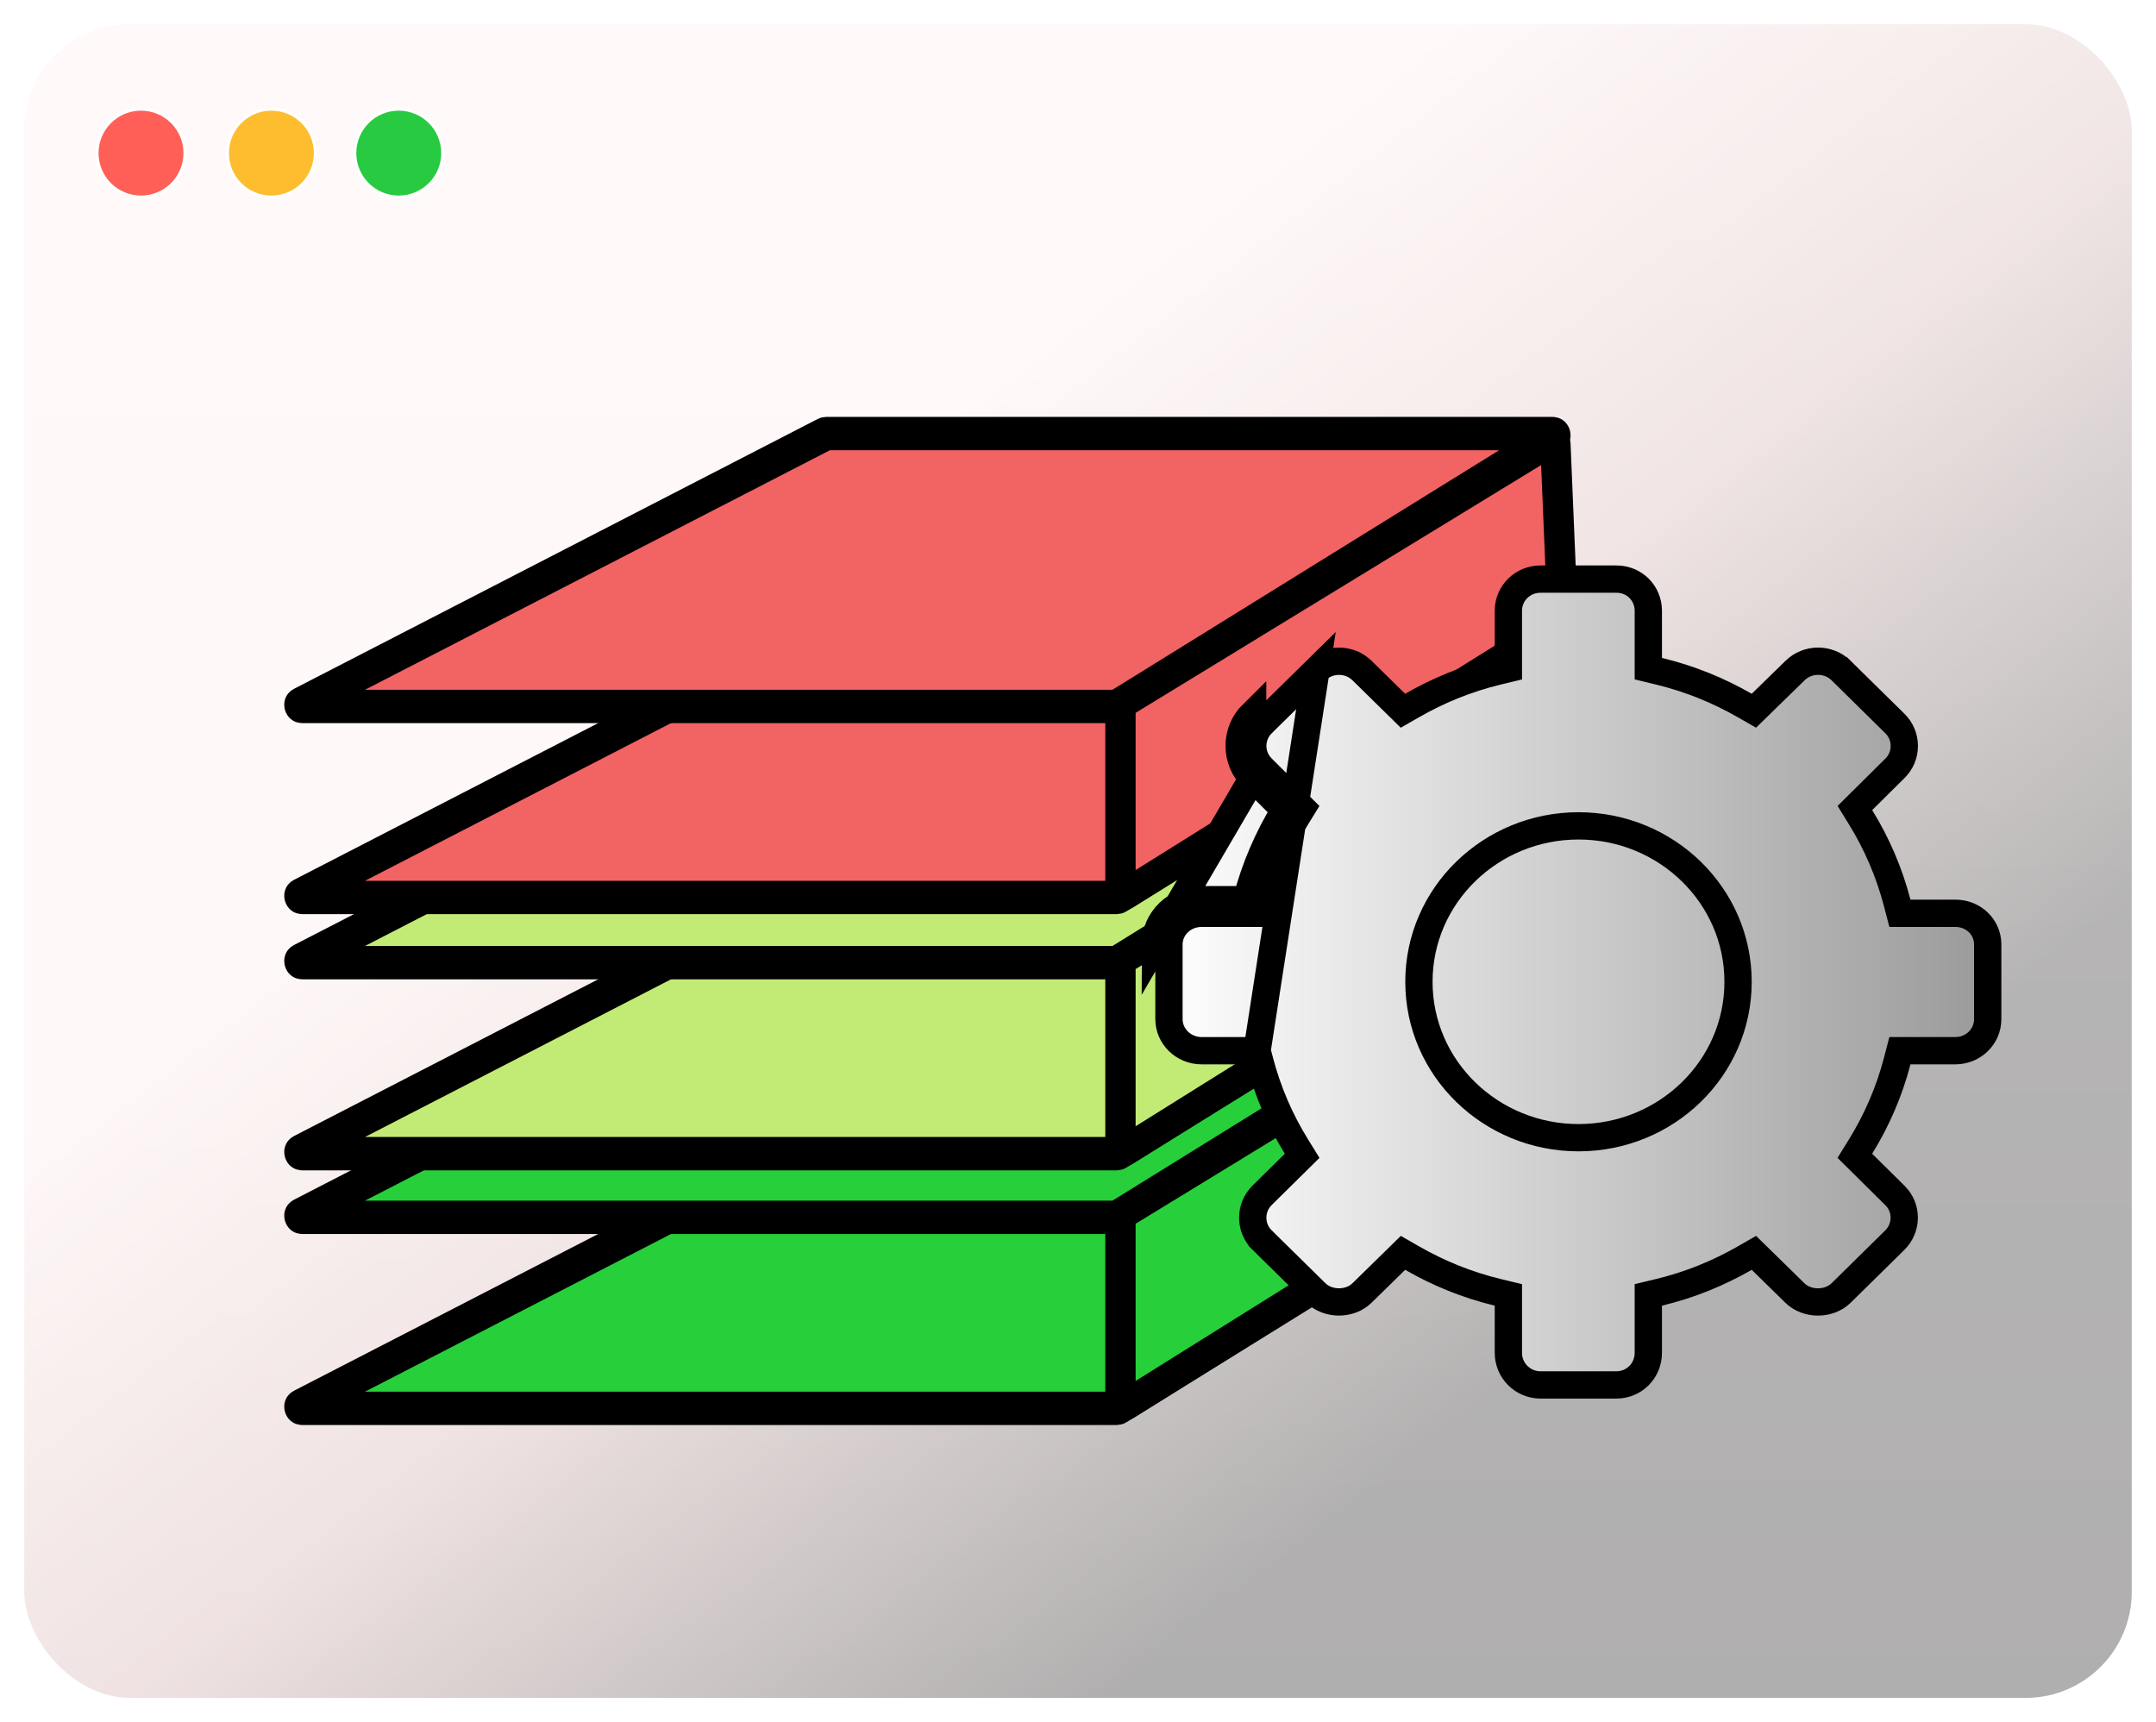 <svg width="711" height="568" viewBox="0 0 711 568" fill="none" xmlns="http://www.w3.org/2000/svg">
<rect x="3" y="3" width="705" height="562" rx="37" fill="url(#paint0_linear_15_2)" stroke="white" stroke-width="6"/>
<g filter="url(#filter0_b_15_2)">
<rect width="711" height="568" rx="43" fill="url(#paint1_linear_15_2)"/>
<rect x="4" y="4" width="703" height="560" rx="39" stroke="white" stroke-width="8"/>
</g>
<circle cx="46.5" cy="50.5" r="14.5" fill="#FF5F57"/>
<circle cx="46.5" cy="50.5" r="14.5" stroke="white"/>
<circle cx="131.5" cy="50.5" r="14.5" fill="#28CA42"/>
<circle cx="131.5" cy="50.5" r="14.5" stroke="white"/>
<circle cx="89.5" cy="50.5" r="14.5" fill="#FEBD2F"/>
<circle cx="89.5" cy="50.5" r="14.5" stroke="white"/>
<path d="M272.455 374.5H511.925C512.072 374.5 512.147 374.523 512.172 374.532C512.199 374.541 512.216 374.552 512.233 374.565C512.275 374.599 512.358 374.694 512.406 374.863C512.454 375.032 512.434 375.156 512.416 375.207C512.409 375.228 512.399 375.246 512.382 375.268C512.365 375.289 512.314 375.348 512.189 375.425L368.555 464.425C368.476 464.474 368.385 464.5 368.292 464.5H99.742C99.579 464.5 99.5 464.474 99.477 464.466C99.453 464.457 99.439 464.448 99.425 464.436C99.388 464.405 99.301 464.304 99.256 464.118C99.211 463.932 99.242 463.803 99.26 463.758C99.267 463.741 99.276 463.726 99.293 463.707C99.31 463.689 99.368 463.63 99.513 463.556L272.226 374.556C272.297 374.519 272.375 374.5 272.455 374.5Z" fill="#27CF3A" stroke="black" stroke-width="11"/>
<path d="M272.455 311.5H511.925C512.072 311.5 512.147 311.523 512.172 311.532C512.199 311.541 512.216 311.552 512.233 311.565C512.275 311.599 512.358 311.694 512.406 311.863C512.454 312.032 512.434 312.156 512.416 312.207C512.409 312.228 512.399 312.246 512.382 312.268C512.365 312.289 512.314 312.348 512.189 312.425L368.555 401.425C368.476 401.474 368.385 401.5 368.292 401.5H99.742C99.579 401.5 99.5 401.474 99.477 401.466C99.453 401.457 99.439 401.448 99.425 401.436C99.388 401.405 99.301 401.304 99.256 401.118C99.211 400.932 99.242 400.803 99.26 400.758C99.267 400.741 99.276 400.726 99.293 400.707C99.31 400.689 99.368 400.63 99.513 400.556L272.226 311.556C272.297 311.519 272.375 311.5 272.455 311.5Z" fill="#27CF3A" stroke="black" stroke-width="11"/>
<mask id="path-9-inside-1_15_2" fill="white">
<rect x="93" y="396" width="277" height="74" rx="6"/>
</mask>
<rect x="93" y="396" width="277" height="74" rx="6" fill="#27CF3A" stroke="black" stroke-width="20" mask="url(#path-9-inside-1_15_2)"/>
<path d="M369.979 400.512L511.411 314.081C512.061 313.683 512.9 314.13 512.932 314.892L515.358 372.721C515.373 373.08 515.194 373.42 514.889 373.611L371.03 463.523C370.364 463.939 369.5 463.46 369.5 462.675V401.365C369.5 401.017 369.681 400.693 369.979 400.512Z" fill="#27CF3A" stroke="black" stroke-width="10"/>
<path d="M272.455 290.5H511.925C512.072 290.5 512.147 290.523 512.172 290.532C512.199 290.541 512.216 290.552 512.233 290.565C512.275 290.599 512.358 290.694 512.406 290.863C512.454 291.032 512.434 291.156 512.416 291.207C512.409 291.228 512.399 291.246 512.382 291.268C512.365 291.289 512.314 291.348 512.189 291.425L368.555 380.425C368.476 380.474 368.385 380.5 368.292 380.5H99.742C99.579 380.5 99.5 380.474 99.477 380.466C99.453 380.457 99.439 380.448 99.425 380.436C99.388 380.405 99.301 380.304 99.256 380.118C99.211 379.932 99.242 379.803 99.26 379.758C99.267 379.741 99.276 379.726 99.293 379.707C99.31 379.689 99.368 379.63 99.513 379.556L272.226 290.556C272.297 290.519 272.375 290.5 272.455 290.5Z" fill="#C2EB75" stroke="black" stroke-width="11"/>
<path d="M272.455 227.5H511.925C512.072 227.5 512.147 227.523 512.172 227.532C512.199 227.541 512.216 227.552 512.233 227.565C512.275 227.599 512.358 227.694 512.406 227.863C512.454 228.032 512.434 228.156 512.416 228.207C512.409 228.228 512.399 228.246 512.382 228.268C512.365 228.289 512.314 228.348 512.189 228.425L368.555 317.425C368.476 317.474 368.385 317.5 368.292 317.5H99.742C99.579 317.5 99.5 317.474 99.477 317.466C99.453 317.457 99.439 317.448 99.425 317.436C99.388 317.405 99.301 317.304 99.256 317.118C99.211 316.932 99.242 316.803 99.26 316.758C99.267 316.741 99.276 316.726 99.293 316.707C99.31 316.689 99.368 316.63 99.513 316.556L272.226 227.556C272.297 227.519 272.375 227.5 272.455 227.5Z" fill="#C2EB75" stroke="black" stroke-width="11"/>
<mask id="path-13-inside-2_15_2" fill="white">
<rect x="93" y="312" width="277" height="74" rx="6"/>
</mask>
<rect x="93" y="312" width="277" height="74" rx="6" fill="#C2EB75" stroke="black" stroke-width="20" mask="url(#path-13-inside-2_15_2)"/>
<path d="M369.979 316.512L511.411 230.081C512.061 229.683 512.9 230.13 512.932 230.892L515.358 288.721C515.373 289.08 515.194 289.42 514.889 289.611L371.03 379.523C370.364 379.939 369.5 379.46 369.5 378.675V317.365C369.5 317.017 369.681 316.693 369.979 316.512Z" fill="#C2EB75" stroke="black" stroke-width="10"/>
<path d="M272.455 206H511.925C512.072 206 512.147 206.023 512.172 206.032C512.199 206.041 512.216 206.052 512.233 206.065C512.275 206.099 512.358 206.194 512.406 206.363C512.454 206.532 512.434 206.656 512.416 206.707C512.409 206.728 512.399 206.746 512.382 206.768C512.365 206.789 512.314 206.848 512.189 206.925L368.555 295.925C368.476 295.974 368.385 296 368.292 296H99.742C99.579 296 99.5 295.974 99.477 295.966C99.453 295.957 99.439 295.948 99.425 295.936C99.388 295.905 99.301 295.804 99.256 295.618C99.211 295.432 99.242 295.303 99.26 295.258C99.267 295.241 99.276 295.226 99.293 295.207C99.31 295.189 99.368 295.13 99.513 295.056L272.226 206.056C272.297 206.019 272.375 206 272.455 206Z" fill="#F26363" stroke="black" stroke-width="11"/>
<path d="M272.455 143H511.925C512.072 143 512.147 143.023 512.172 143.032C512.199 143.041 512.216 143.052 512.233 143.065C512.275 143.099 512.358 143.194 512.406 143.363C512.454 143.532 512.434 143.656 512.416 143.707C512.409 143.728 512.399 143.746 512.382 143.768C512.365 143.789 512.314 143.848 512.189 143.925L368.555 232.925C368.476 232.974 368.385 233 368.292 233H99.742C99.579 233 99.5 232.974 99.477 232.966C99.453 232.957 99.439 232.948 99.425 232.936C99.388 232.905 99.301 232.804 99.256 232.618C99.211 232.432 99.242 232.303 99.26 232.258C99.267 232.241 99.276 232.226 99.293 232.207C99.31 232.189 99.368 232.13 99.513 232.056L272.226 143.056C272.297 143.019 272.375 143 272.455 143Z" fill="#F26363" stroke="black" stroke-width="11"/>
<mask id="path-17-inside-3_15_2" fill="white">
<rect x="93" y="227.5" width="277" height="74" rx="6"/>
</mask>
<rect x="93" y="227.5" width="277" height="74" rx="6" fill="#F26363" stroke="black" stroke-width="20" mask="url(#path-17-inside-3_15_2)"/>
<path d="M369.979 232.012L511.411 145.581C512.061 145.183 512.9 145.63 512.932 146.392L515.358 204.221C515.373 204.58 515.194 204.92 514.889 205.111L371.03 295.023C370.364 295.439 369.5 294.96 369.5 294.175V232.865C369.5 232.517 369.681 232.193 369.979 232.012Z" fill="#F26363" stroke="black" stroke-width="10"/>
<path d="M414.55 346.54L415.426 349.905C418.06 360.016 422.17 369.487 427.534 378.156L429.421 381.207L426.868 383.727L416.235 394.222L416.232 394.226C414.218 396.209 413.126 398.827 413.126 401.623C413.126 404.406 414.225 407.032 416.234 409.015C416.234 409.016 416.235 409.016 416.235 409.017L433.951 426.447L433.955 426.45C437.952 430.391 445.179 430.38 449.147 426.459L449.154 426.452L449.162 426.445L460.244 415.597L462.678 413.214L465.632 414.91C474.363 419.922 483.7 423.772 493.982 426.248L497.429 427.078V430.623V446.211C497.429 452.002 502.131 456.773 508.028 456.773H533.081C538.939 456.773 543.577 452.042 543.577 446.211V430.629V427.082L547.025 426.253C557.305 423.783 566.702 419.926 575.441 414.91L578.396 413.214L580.83 415.598L591.906 426.446L591.912 426.452L591.918 426.458C595.901 430.389 603.138 430.396 607.152 426.458C607.153 426.457 607.154 426.456 607.155 426.455L624.86 409.025L624.863 409.022C626.847 407.072 627.977 404.365 627.977 401.635C627.977 398.843 626.891 396.234 624.875 394.253L624.869 394.248L624.864 394.242L614.231 383.723L611.686 381.204L613.568 378.158C618.928 369.487 623.044 360.015 625.67 349.908L626.546 346.54H630.026H644.822C650.817 346.54 655.5 341.827 655.5 336.145V311.49C655.5 305.838 650.873 301.221 644.822 301.221H630.026H626.546L625.67 297.853C623.041 287.737 618.93 278.206 613.579 269.541L611.701 266.498L614.241 263.981L624.874 253.443L624.88 253.437L624.887 253.43C626.901 251.45 627.996 248.824 627.996 246.025C627.996 243.229 626.898 240.6 624.884 238.616C624.884 238.616 624.884 238.616 624.884 238.616L607.166 221.172C607.165 221.172 607.165 221.172 607.165 221.171C605.137 219.179 602.456 218.082 599.566 218.082C596.678 218.082 593.987 219.184 591.956 221.176L591.948 221.184L580.824 232.038L578.39 234.412L575.441 232.72C566.703 227.704 557.305 223.852 547.021 221.369L543.577 220.537V216.994V201.43C543.577 195.65 538.99 191 533.081 191H508.028C502.079 191 497.429 195.691 497.429 201.43V217V220.546L493.982 221.375C483.7 223.851 474.363 227.701 465.619 232.72L462.66 234.418L460.226 232.027L449.199 221.197L449.191 221.189C447.168 219.193 444.485 218.094 441.58 218.094C438.683 218.094 435.99 219.198 433.97 221.182L414.55 346.54ZM414.55 346.54H411.071H396.282C390.247 346.54 385.496 341.785 385.5 336.148V336.145V311.49C385.5 305.883 390.203 301.221 396.294 301.221H411.09H414.567L415.444 297.856C418.079 287.75 422.192 278.212 427.543 269.54L429.415 266.505L426.889 263.989L416.268 253.41L416.263 253.404L416.257 253.398C414.235 251.398 413.14 248.788 413.138 246.009C413.148 243.206 414.241 240.59 416.247 238.619L416.248 238.617L433.968 221.184L414.55 346.54ZM413.092 256.598L423.713 267.177C418.13 276.226 413.839 286.178 411.09 296.721H396.294C387.9 296.721 381 303.218 381 311.49L413.092 256.598ZM413.092 256.598C410.228 253.765 408.638 250.005 408.638 246.001C408.65 242.002 410.222 238.231 413.092 235.409V256.598ZM467.928 323.814V323.815C467.928 352.337 491.61 375.234 520.561 375.234C549.507 375.234 573.175 352.335 573.175 323.815C573.175 295.315 549.51 272.384 520.561 272.384C491.607 272.384 467.935 295.307 467.928 323.814Z" fill="url(#paint2_linear_15_2)" stroke="black" stroke-width="9"/>
<defs>
<filter id="filter0_b_15_2" x="-7.6" y="-7.6" width="726.2" height="583.2" filterUnits="userSpaceOnUse" color-interpolation-filters="sRGB">
<feFlood flood-opacity="0" result="BackgroundImageFix"/>
<feGaussianBlur in="BackgroundImageFix" stdDeviation="3.8"/>
<feComposite in2="SourceAlpha" operator="in" result="effect1_backgroundBlur_15_2"/>
<feBlend mode="normal" in="SourceGraphic" in2="effect1_backgroundBlur_15_2" result="shape"/>
</filter>
<linearGradient id="paint0_linear_15_2" x1="166" y1="251.5" x2="391.144" y2="540.203" gradientUnits="userSpaceOnUse">
<stop stop-color="#FFF5F5"/>
<stop offset="0.46" stop-color="#E9D7D7"/>
<stop offset="1" stop-color="#949292"/>
</linearGradient>
<linearGradient id="paint1_linear_15_2" x1="355.5" y1="0" x2="355.5" y2="568" gradientUnits="userSpaceOnUse">
<stop stop-color="white" stop-opacity="0.38"/>
<stop offset="1" stop-color="white" stop-opacity="0.26"/>
</linearGradient>
<linearGradient id="paint2_linear_15_2" x1="381" y1="323.886" x2="660" y2="323.886" gradientUnits="userSpaceOnUse">
<stop stop-color="white"/>
<stop offset="1" stop-color="#999999"/>
</linearGradient>
</defs>
</svg>
